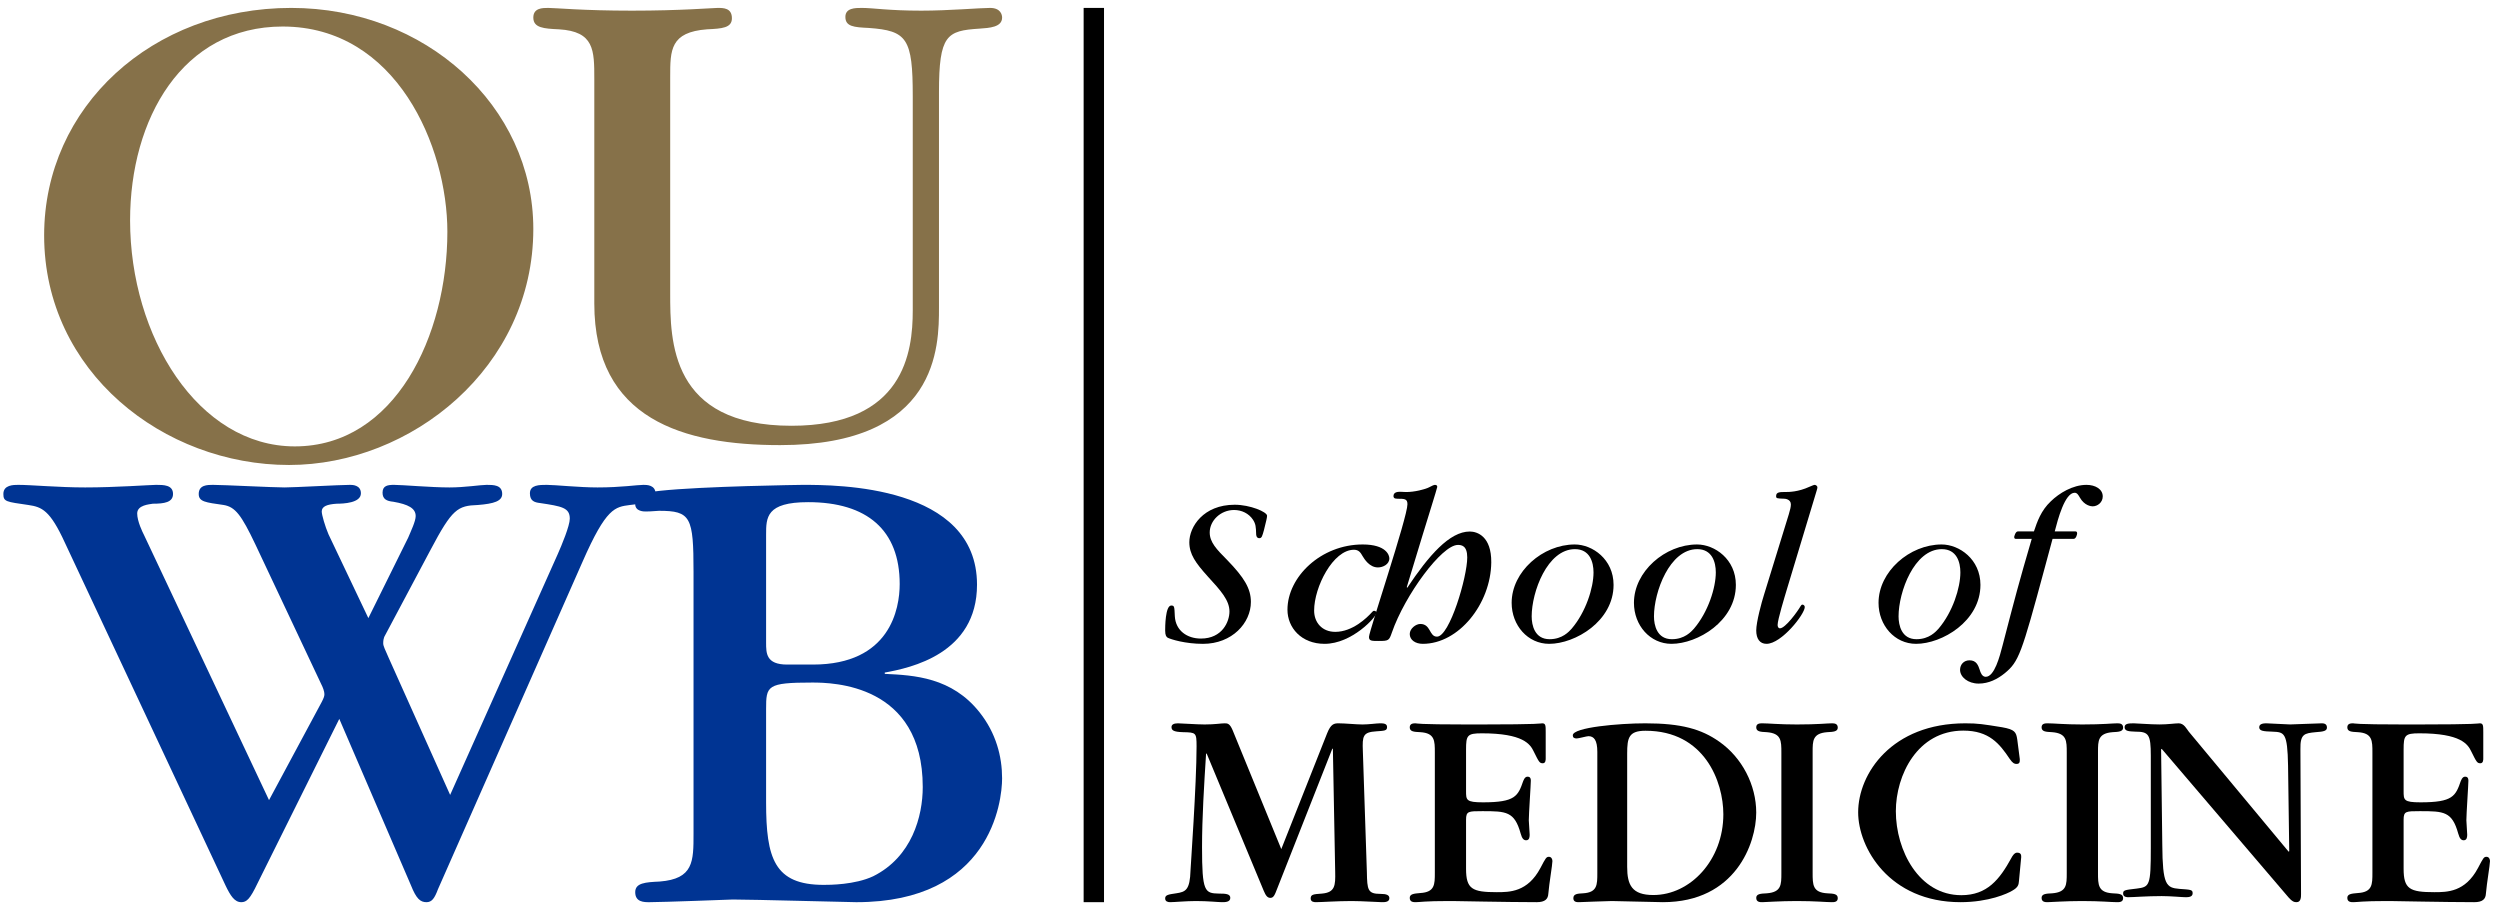 <svg xmlns:xlink="http://www.w3.org/1999/xlink" xmlns="http://www.w3.org/2000/svg" width="1500" height="543.24" viewBox="0 0 185 67" fill="none"><path fill-rule="evenodd" clip-rule="evenodd" d="M20.915 1.963C13.495 1.963 9.626 8.79 9.626 16.307C9.626 24.882 14.66 33.033 21.816 33.033C29.236 33.033 33.105 24.829 33.105 17.153C33.105 10.855 29.342 1.963 20.915 1.963ZM21.392 34.409C12.117 34.409 3.266 27.529 3.266 17.418C3.266 7.89 11.269 0.586 21.55 0.586C31.461 0.586 39.465 7.837 39.465 16.942C39.465 27.211 30.402 34.409 21.392 34.409Z" fill="#867149"></path><path fill-rule="evenodd" clip-rule="evenodd" d="M67.544 7.128C67.544 2.834 67.123 2.273 64.289 2.068C63.187 2.017 62.558 1.966 62.558 1.251C62.558 0.586 63.292 0.586 63.764 0.586C64.604 0.586 65.759 0.789 68.173 0.789C70.219 0.789 72.529 0.586 73.264 0.586C74.051 0.586 74.156 1.096 74.156 1.301C74.156 2.017 73.212 2.068 72.477 2.119C70.062 2.273 69.484 2.579 69.484 6.821V22.766C69.484 25.577 69.484 32.939 57.728 32.939C50.592 32.939 43.978 31.046 43.978 22.459V5.849C43.978 3.704 43.978 2.324 41.355 2.169C40.252 2.119 39.465 2.068 39.465 1.301C39.465 0.586 40.147 0.586 40.568 0.586C41.092 0.586 43.139 0.789 46.761 0.789C50.382 0.789 52.795 0.586 53.111 0.586C53.53 0.586 54.161 0.586 54.161 1.352C54.161 2.068 53.426 2.119 52.324 2.169C49.594 2.375 49.594 3.704 49.594 5.696V21.694C49.594 25.22 49.594 31.507 58.568 31.507C66.913 31.507 67.544 26.039 67.544 22.973V7.128Z" fill="#867149"></path><path fill-rule="evenodd" clip-rule="evenodd" d="M33.31 58.824L41.263 41.027C41.563 40.353 42.164 38.91 42.164 38.381C42.164 37.563 41.563 37.467 39.962 37.225C39.562 37.178 39.213 37.081 39.213 36.505C39.213 35.88 39.913 35.88 40.463 35.88C41.062 35.88 42.863 36.071 44.215 36.071C45.964 36.071 47.164 35.88 47.614 35.88C47.866 35.88 48.514 35.88 48.514 36.553C48.514 37.178 47.915 37.225 46.615 37.37C45.514 37.516 44.864 37.563 43.114 41.556L32.411 65.799C32.16 66.472 31.96 66.762 31.56 66.762C31.11 66.762 30.81 66.521 30.409 65.511L25.107 53.197L19.056 65.366C18.505 66.521 18.255 66.762 17.855 66.762C17.355 66.762 17.054 66.279 16.704 65.558L4.801 40.16C3.701 37.755 3.101 37.516 2.1 37.37C0.45 37.13 0.249 37.13 0.249 36.553C0.249 35.88 1.001 35.88 1.35 35.88C2.3 35.88 4.35 36.071 6.301 36.071C8.552 36.071 11.154 35.88 11.553 35.88C12.103 35.88 12.803 35.88 12.803 36.553C12.803 37.178 12.153 37.275 11.303 37.275C11.053 37.323 10.152 37.37 10.152 37.997C10.152 38.574 10.553 39.391 10.653 39.584L19.907 59.209L23.808 51.945C23.958 51.657 24.006 51.512 24.006 51.369C24.006 51.177 23.907 50.888 23.757 50.599L18.906 40.305C17.855 38.092 17.405 37.516 16.554 37.37C15.204 37.178 14.705 37.13 14.705 36.553C14.705 35.88 15.354 35.88 15.755 35.88C16.506 35.88 20.207 36.071 21.056 36.071C21.757 36.071 25.157 35.88 25.908 35.88C26.058 35.88 26.707 35.88 26.707 36.505C26.707 37.225 25.408 37.275 24.907 37.275C24.207 37.323 23.808 37.467 23.808 37.852C23.808 38.092 24.057 38.958 24.307 39.536L27.258 45.741L30.21 39.775C30.409 39.295 30.76 38.574 30.76 38.188C30.76 37.611 30.21 37.323 29.109 37.13C28.609 37.081 28.308 36.937 28.308 36.457C28.308 35.927 28.71 35.88 29.16 35.88C29.76 35.88 31.91 36.071 33.261 36.071C34.411 36.071 35.561 35.88 36.011 35.88C36.512 35.88 37.162 35.88 37.162 36.553C37.162 37.081 36.562 37.275 35.361 37.37C33.861 37.42 33.46 37.659 31.86 40.689L28.509 46.991C28.358 47.232 28.358 47.472 28.358 47.617C28.358 47.808 28.509 48.097 28.759 48.674L33.31 58.824Z" fill="#003493"></path><path fill-rule="evenodd" clip-rule="evenodd" d="M56.691 59.373C56.691 63.511 57.293 65.481 60.956 65.481C61.358 65.481 63.265 65.481 64.62 64.841C67.481 63.413 68.283 60.407 68.283 58.241C68.283 50.607 61.609 50.509 60.104 50.509C56.742 50.509 56.691 50.754 56.691 52.478V59.373ZM60.155 49.178C65.875 49.178 66.577 45.041 66.577 43.219C66.577 39.229 64.168 37.16 59.801 37.16C56.691 37.16 56.691 38.293 56.691 39.574V47.553C56.691 48.341 56.691 49.178 58.247 49.178H60.155ZM51.321 42.331C51.321 38.243 51.12 37.8 48.762 37.8C48.21 37.85 47.859 37.85 47.759 37.85C47.658 37.85 47.006 37.85 47.006 37.309C47.006 36.717 47.759 36.422 48.813 36.323C51.974 35.979 59.35 35.88 59.402 35.88C61.91 35.88 72.299 35.88 72.299 43.267C72.299 48.389 67.38 49.424 65.473 49.77V49.867C67.632 49.966 70.441 50.114 72.498 52.725C73.704 54.251 74.155 55.974 74.155 57.6C74.155 59.325 73.303 66.762 63.366 66.762C62.814 66.762 55.688 66.564 54.232 66.564C54.232 66.564 49.012 66.762 48.06 66.762C47.658 66.762 47.006 66.762 47.006 66.022C47.006 65.334 47.759 65.284 48.813 65.235C51.321 65.038 51.321 63.757 51.321 61.689V42.331Z" fill="#003493"></path><path fill-rule="evenodd" clip-rule="evenodd" d="M92.566 44.543C92.566 46.094 91.181 47.645 89.021 47.645C87.714 47.645 86.657 47.316 86.408 47.191C86.315 47.127 86.222 47.033 86.222 46.658C86.222 46.453 86.222 44.809 86.673 44.809C86.906 44.809 86.906 44.887 86.937 45.607C87 46.674 87.854 47.254 88.866 47.254C90.451 47.254 90.98 46 90.98 45.248C90.98 44.416 90.327 43.695 89.379 42.662C88.476 41.658 88.01 41.016 88.01 40.123C88.01 38.994 89.036 37.351 91.37 37.351C92.504 37.351 93.763 37.883 93.763 38.164C93.763 38.306 93.702 38.541 93.531 39.231C93.407 39.668 93.375 39.826 93.188 39.826C92.97 39.826 92.955 39.59 92.955 39.512C92.939 38.994 92.924 38.775 92.722 38.462C92.411 37.992 91.883 37.74 91.322 37.74C90.327 37.74 89.519 38.526 89.519 39.402C89.519 40.123 90.016 40.641 90.825 41.455C92.069 42.74 92.566 43.555 92.566 44.543Z" fill="black"></path><path fill-rule="evenodd" clip-rule="evenodd" d="M100.838 40.291C102.596 40.291 102.813 41.101 102.813 41.321C102.813 41.756 102.345 41.99 101.967 41.99C101.339 41.99 100.963 41.367 100.838 41.163C100.676 40.868 100.532 40.682 100.191 40.682C98.647 40.682 97.246 43.439 97.246 45.183C97.246 46.072 97.839 46.758 98.808 46.758C100.084 46.758 101.142 45.728 101.52 45.309C101.574 45.246 101.627 45.199 101.681 45.199C101.753 45.199 101.861 45.246 101.861 45.34C101.861 45.651 100.048 47.644 98.018 47.644C96.295 47.644 95.272 46.444 95.272 45.12C95.272 42.691 97.75 40.291 100.838 40.291Z" fill="black"></path><path fill-rule="evenodd" clip-rule="evenodd" d="M104.101 43.446L104.134 43.499C105.728 41.105 107.271 39.333 108.762 39.333C109.321 39.333 110.372 39.689 110.354 41.62C110.321 44.667 107.965 47.644 105.287 47.644C104.745 47.644 104.321 47.362 104.321 46.917C104.321 46.511 104.779 46.173 105.101 46.173C105.897 46.173 105.746 47.112 106.338 47.112C107.271 47.112 108.576 42.702 108.576 41.249C108.576 40.36 108.134 40.325 107.881 40.325C106.693 40.325 103.964 44.029 102.998 46.812C102.796 47.397 102.763 47.432 102.034 47.432C101.491 47.432 101.305 47.432 101.305 47.13C101.305 46.723 104.151 38.288 104.151 37.313C104.151 36.907 103.931 36.907 103.405 36.907C103.168 36.907 103.117 36.818 103.117 36.712C103.117 36.392 103.474 36.392 103.627 36.392L104.016 36.409C104.642 36.427 105.508 36.198 105.762 36.056C105.931 35.968 106.1 35.88 106.186 35.88C106.338 35.88 106.356 35.968 106.356 36.038C106.356 36.109 105.541 38.712 105.287 39.546L104.101 43.446Z" fill="black"></path><path fill-rule="evenodd" clip-rule="evenodd" d="M116.548 40.637C114.497 40.637 113.344 43.811 113.344 45.61C113.344 46.268 113.565 47.301 114.67 47.301C115.616 47.301 116.106 46.737 116.295 46.532C117.353 45.298 117.921 43.499 117.921 42.357C117.921 41.606 117.652 40.637 116.548 40.637ZM114.639 47.644C113.06 47.644 111.862 46.283 111.862 44.61C111.862 42.294 114.165 40.291 116.532 40.291C117.841 40.291 119.404 41.388 119.404 43.28C119.404 45.971 116.564 47.644 114.639 47.644Z" fill="black"></path><path fill-rule="evenodd" clip-rule="evenodd" d="M125.598 40.637C123.547 40.637 122.394 43.811 122.394 45.61C122.394 46.268 122.615 47.301 123.72 47.301C124.666 47.301 125.156 46.737 125.344 46.532C126.403 45.298 126.97 43.499 126.97 42.357C126.97 41.606 126.702 40.637 125.598 40.637ZM123.689 47.644C122.11 47.644 120.912 46.283 120.912 44.61C120.912 42.294 123.215 40.291 125.582 40.291C126.891 40.291 128.454 41.388 128.454 43.28C128.454 45.971 125.614 47.644 123.689 47.644Z" fill="black"></path><path fill-rule="evenodd" clip-rule="evenodd" d="M132.224 43.628C132.066 44.16 131.544 45.858 131.544 46.245C131.544 46.37 131.591 46.495 131.719 46.495C132.113 46.495 133.016 45.255 133.237 44.866C133.284 44.795 133.316 44.742 133.379 44.742C133.458 44.742 133.553 44.813 133.553 44.921C133.553 45.45 131.829 47.644 130.721 47.644C130.23 47.644 129.962 47.274 129.962 46.654C129.962 46.034 130.358 44.566 130.547 43.981L132.368 38.071C132.478 37.701 132.525 37.507 132.525 37.328C132.525 36.94 132.097 36.905 132.035 36.905C131.496 36.887 131.433 36.887 131.433 36.711C131.433 36.408 131.702 36.408 132.146 36.408C132.368 36.408 133.063 36.408 133.901 36.021C134.202 35.897 134.233 35.88 134.281 35.88C134.345 35.88 134.487 35.933 134.487 36.074C134.487 36.144 134.472 36.162 134.424 36.338L132.224 43.628Z" fill="black"></path><path fill-rule="evenodd" clip-rule="evenodd" d="M143.696 40.637C141.647 40.637 140.494 43.811 140.494 45.61C140.494 46.268 140.714 47.301 141.82 47.301C142.765 47.301 143.256 46.737 143.444 46.532C144.502 45.298 145.068 43.499 145.068 42.357C145.068 41.606 144.801 40.637 143.696 40.637ZM141.788 47.644C140.21 47.644 139.012 46.283 139.012 44.61C139.012 42.294 141.314 40.291 143.68 40.291C144.989 40.291 146.553 41.388 146.553 43.28C146.553 45.971 143.712 47.644 141.788 47.644Z" fill="black"></path><path fill-rule="evenodd" clip-rule="evenodd" d="M151.889 39.877L151.306 42.035C149.586 48.41 149.391 48.964 148.354 49.817C147.818 50.252 147.169 50.586 146.424 50.586C145.629 50.586 145.045 50.1 145.045 49.566C145.045 49.18 145.321 48.863 145.743 48.863C146.262 48.863 146.391 49.246 146.504 49.583C146.553 49.749 146.666 50.084 146.943 50.084C147.592 50.084 147.98 48.577 148.192 47.758C149.132 44.144 149.374 43.208 150.349 39.877H149.164C149.067 39.877 149.051 39.794 149.051 39.727C149.051 39.727 149.132 39.324 149.326 39.324H150.511C150.753 38.606 151.03 37.786 151.76 37.099C152.377 36.497 153.381 35.88 154.404 35.88C155.053 35.88 155.603 36.197 155.603 36.733C155.603 37.184 155.215 37.469 154.857 37.469C154.744 37.469 154.256 37.419 153.917 36.832C153.804 36.633 153.707 36.464 153.527 36.464C152.797 36.464 152.28 38.438 152.051 39.324H153.592C153.69 39.324 153.707 39.409 153.707 39.477C153.707 39.56 153.626 39.877 153.446 39.877H151.889Z" fill="black"></path><path fill-rule="evenodd" clip-rule="evenodd" d="M94.517 65.746C94.325 66.254 94.24 66.443 94.005 66.443C93.792 66.443 93.665 66.276 93.515 65.916L89.294 55.765H89.25C89.102 58.107 88.951 60.513 88.951 62.687C88.951 66.001 89.144 66.106 90.211 66.126C90.701 66.126 91.042 66.148 91.042 66.443C91.042 66.761 90.658 66.761 90.424 66.761C90.125 66.761 89.421 66.677 88.504 66.677C87.758 66.677 86.925 66.761 86.585 66.761C86.436 66.761 86.222 66.718 86.222 66.486C86.222 66.232 86.436 66.191 87.032 66.106C87.736 66.001 88.056 65.874 88.099 64.397C88.099 64.248 88.546 58.022 88.546 55.236C88.546 54.203 88.504 54.203 87.544 54.181C86.819 54.161 86.692 54.033 86.692 53.801C86.692 53.632 86.841 53.526 87.16 53.526C87.396 53.526 88.569 53.611 89.144 53.611C89.912 53.611 90.359 53.526 90.616 53.526C90.829 53.526 90.999 53.526 91.213 54.033L94.815 62.834L98.207 54.266C98.484 53.57 98.719 53.526 99.059 53.526C99.528 53.526 100.36 53.611 100.829 53.611C101.299 53.611 101.874 53.526 102.109 53.526C102.343 53.526 102.643 53.526 102.643 53.801C102.643 54.077 102.45 54.077 101.853 54.118C100.851 54.181 100.808 54.457 100.851 55.575L101.149 64.543C101.171 65.854 101.213 66.148 102.152 66.148C102.599 66.148 102.813 66.232 102.813 66.466C102.813 66.761 102.471 66.761 102.258 66.761C101.938 66.761 100.808 66.677 100.019 66.677C98.952 66.677 97.801 66.761 97.375 66.761C97.225 66.761 96.991 66.738 96.991 66.486C96.991 66.191 97.183 66.17 97.823 66.126C98.804 66.042 98.825 65.515 98.804 64.523L98.633 55.406H98.591L94.517 65.746Z" fill="black"></path><path fill-rule="evenodd" clip-rule="evenodd" d="M106.178 55.68C106.178 54.814 106.178 54.246 105.099 54.181C104.623 54.16 104.321 54.138 104.321 53.822C104.321 53.526 104.603 53.526 104.753 53.526C104.797 53.526 104.818 53.549 105.294 53.57C105.768 53.59 106.697 53.611 108.532 53.611H109.568C111.793 53.611 112.894 53.59 113.475 53.57C114.038 53.549 114.059 53.526 114.125 53.526C114.382 53.526 114.382 53.696 114.382 54.181V56.122C114.382 56.228 114.382 56.482 114.167 56.482C113.93 56.482 113.885 56.398 113.498 55.615C113.238 55.068 112.72 54.266 109.654 54.266C108.575 54.266 108.488 54.413 108.488 55.469V58.528C108.488 59.204 108.488 59.373 109.741 59.373C112.137 59.373 112.332 58.909 112.72 57.79C112.829 57.515 112.936 57.474 113.044 57.474C113.174 57.474 113.282 57.536 113.282 57.77C113.282 58.065 113.131 60.238 113.131 60.703C113.131 60.852 113.195 61.59 113.195 61.759C113.195 61.885 113.195 62.181 112.936 62.181C112.764 62.181 112.634 62.075 112.526 61.674C112.073 60.05 111.469 60.026 109.698 60.026C108.661 60.026 108.488 60.026 108.488 60.661V64.291C108.488 65.79 108.942 66.021 110.757 66.021C111.705 66.021 113.044 66.021 113.995 64.227C114.382 63.489 114.427 63.404 114.621 63.404C114.815 63.404 114.879 63.595 114.879 63.721C114.879 63.995 114.642 65.345 114.577 66.126C114.556 66.528 114.34 66.761 113.714 66.761C112.612 66.761 111.101 66.738 109.849 66.718C108.618 66.697 107.603 66.677 107.474 66.677H107.214C106.33 66.677 105.789 66.697 105.444 66.718C105.099 66.738 104.926 66.761 104.774 66.761C104.603 66.761 104.321 66.761 104.321 66.443C104.321 66.148 104.645 66.126 105.099 66.085C106.178 66.021 106.178 65.452 106.178 64.587V55.68Z" fill="black"></path><path fill-rule="evenodd" clip-rule="evenodd" d="M120.411 64.142C120.411 65.493 120.761 66.232 122.35 66.232C125.093 66.232 127.528 63.635 127.528 60.26C127.528 57.855 126.145 54.076 121.771 54.076C120.534 54.076 120.411 54.583 120.411 55.765V64.142ZM118.202 55.637C118.202 54.772 117.955 54.477 117.542 54.477C117.418 54.477 116.82 54.646 116.676 54.646C116.49 54.646 116.387 54.583 116.387 54.413C116.387 53.822 119.833 53.526 121.752 53.526C124.412 53.526 125.899 53.95 127.218 54.878C128.91 56.06 129.961 58.086 129.961 60.132C129.961 62.392 128.436 66.761 123.052 66.761C122.453 66.761 119.79 66.677 119.275 66.677C118.904 66.677 116.943 66.761 116.841 66.761C116.697 66.761 116.428 66.761 116.428 66.465C116.428 66.148 116.737 66.126 117.15 66.105C118.202 66.042 118.202 65.473 118.202 64.607V55.637Z" fill="black"></path><path fill-rule="evenodd" clip-rule="evenodd" d="M134.135 64.587C134.135 65.473 134.135 66.042 135.217 66.106C135.693 66.126 135.995 66.148 135.995 66.465C135.995 66.761 135.714 66.761 135.541 66.761C135.087 66.761 134.373 66.677 132.947 66.677C131.715 66.677 130.633 66.761 130.416 66.761C130.243 66.761 129.962 66.761 129.962 66.443C129.962 66.148 130.287 66.126 130.74 66.106C131.822 66.021 131.822 65.473 131.822 64.608V55.701C131.822 54.814 131.822 54.266 130.74 54.181C130.265 54.16 129.962 54.138 129.962 53.822C129.962 53.526 130.243 53.526 130.416 53.526C130.87 53.526 131.649 53.611 132.968 53.611C134.524 53.611 135.217 53.526 135.541 53.526C135.714 53.526 135.995 53.526 135.995 53.845C135.995 54.138 135.67 54.16 135.217 54.181C134.135 54.266 134.135 54.814 134.135 55.637V64.587Z" fill="black"></path><path fill-rule="evenodd" clip-rule="evenodd" d="M149.466 56.178C149.466 56.384 149.466 56.531 149.218 56.531C149.07 56.531 148.946 56.488 148.718 56.157C147.968 55.037 147.198 54.066 145.285 54.066C141.874 54.066 140.293 57.378 140.293 60.03C140.293 62.93 141.998 66.244 145.138 66.244C147.053 66.244 147.968 65.084 148.842 63.49C148.883 63.407 149.051 63.096 149.258 63.096C149.57 63.096 149.57 63.281 149.57 63.427L149.404 65.188C149.382 65.478 149.342 65.665 148.906 65.912C148.572 66.118 147.178 66.761 145.077 66.761C139.814 66.761 137.504 62.743 137.504 60.113C137.504 57.235 140.001 53.526 145.43 53.526C146.387 53.526 146.742 53.59 148.156 53.817C149.093 53.983 149.197 54.169 149.278 54.728L149.466 56.178Z" fill="black"></path><path fill-rule="evenodd" clip-rule="evenodd" d="M155.252 64.587C155.252 65.473 155.252 66.042 156.334 66.106C156.809 66.126 157.111 66.148 157.111 66.465C157.111 66.761 156.832 66.761 156.658 66.761C156.203 66.761 155.489 66.677 154.064 66.677C152.832 66.677 151.75 66.761 151.533 66.761C151.36 66.761 151.078 66.761 151.078 66.443C151.078 66.148 151.404 66.126 151.858 66.106C152.94 66.021 152.94 65.473 152.94 64.608V55.701C152.94 54.814 152.94 54.266 151.858 54.181C151.382 54.16 151.078 54.138 151.078 53.822C151.078 53.526 151.36 53.526 151.533 53.526C151.987 53.526 152.766 53.611 154.085 53.611C155.641 53.611 156.334 53.526 156.658 53.526C156.832 53.526 157.111 53.526 157.111 53.845C157.111 54.138 156.787 54.16 156.334 54.181C155.252 54.266 155.252 54.814 155.252 55.637V64.587Z" fill="black"></path><path fill-rule="evenodd" clip-rule="evenodd" d="M169.404 62.987L169.317 56.667C169.274 54.183 169.035 54.183 168.161 54.143C167.509 54.121 167.182 54.1 167.182 53.813C167.182 53.526 167.572 53.526 167.727 53.526C167.966 53.526 169.187 53.609 169.471 53.609C169.796 53.609 171.431 53.526 171.801 53.526C171.91 53.526 172.194 53.526 172.194 53.835C172.194 54.081 171.977 54.143 171.344 54.183C170.537 54.265 170.211 54.305 170.232 55.435L170.277 66.167C170.277 66.371 170.277 66.761 169.948 66.761C169.776 66.761 169.622 66.741 169.252 66.291L159.967 55.416L159.922 55.456L160.01 62.515C160.032 65.49 160.294 65.694 161.274 65.777C162.146 65.838 162.256 65.838 162.256 66.106C162.256 66.394 161.908 66.394 161.732 66.394C161.47 66.394 160.641 66.311 159.967 66.311C158.856 66.311 157.875 66.394 157.483 66.394C157.416 66.394 157.111 66.394 157.111 66.126C157.111 65.88 157.199 65.859 158.115 65.756C159.073 65.634 159.16 65.551 159.16 62.76V55.928C159.16 54.349 159.006 54.143 158.027 54.143C157.57 54.121 157.221 54.121 157.221 53.813C157.221 53.548 157.504 53.526 157.897 53.526C158.135 53.526 159.118 53.609 159.814 53.609C160.424 53.609 160.947 53.526 161.23 53.526C161.624 53.526 161.821 53.959 161.971 54.143L169.361 63.027L169.404 62.987Z" fill="black"></path><path fill-rule="evenodd" clip-rule="evenodd" d="M175.559 55.68C175.559 54.814 175.559 54.246 174.478 54.181C174.004 54.16 173.702 54.138 173.702 53.822C173.702 53.526 173.984 53.526 174.134 53.526C174.176 53.526 174.199 53.549 174.673 53.57C175.149 53.59 176.077 53.611 177.913 53.611H178.949C181.174 53.611 182.275 53.59 182.856 53.57C183.419 53.549 183.44 53.526 183.506 53.526C183.763 53.526 183.763 53.696 183.763 54.181V56.122C183.763 56.228 183.763 56.482 183.548 56.482C183.311 56.482 183.266 56.398 182.878 55.615C182.619 55.068 182.101 54.266 179.035 54.266C177.955 54.266 177.868 54.413 177.868 55.469V58.528C177.868 59.204 177.868 59.373 179.122 59.373C181.518 59.373 181.713 58.909 182.101 57.79C182.21 57.515 182.317 57.474 182.425 57.474C182.554 57.474 182.662 57.536 182.662 57.77C182.662 58.065 182.512 60.238 182.512 60.703C182.512 60.852 182.574 61.59 182.574 61.759C182.574 61.885 182.574 62.181 182.317 62.181C182.144 62.181 182.015 62.075 181.906 61.674C181.454 60.05 180.85 60.026 179.078 60.026C178.041 60.026 177.868 60.026 177.868 60.661V64.291C177.868 65.79 178.323 66.021 180.137 66.021C181.086 66.021 182.425 66.021 183.375 64.227C183.763 63.489 183.805 63.404 184 63.404C184.195 63.404 184.26 63.595 184.26 63.721C184.26 63.995 184.023 65.345 183.958 66.126C183.936 66.528 183.721 66.761 183.095 66.761C181.993 66.761 180.482 66.738 179.23 66.718C177.999 66.697 176.984 66.677 176.855 66.677H176.595C175.709 66.677 175.17 66.697 174.825 66.718C174.478 66.738 174.307 66.761 174.155 66.761C173.984 66.761 173.702 66.761 173.702 66.443C173.702 66.148 174.026 66.126 174.478 66.085C175.559 66.021 175.559 65.452 175.559 64.587V55.68Z" fill="black"></path><path fill-rule="evenodd" clip-rule="evenodd" d="M80.189 66.761H81.697V0.586H80.189V66.761Z" fill="black"></path></svg>